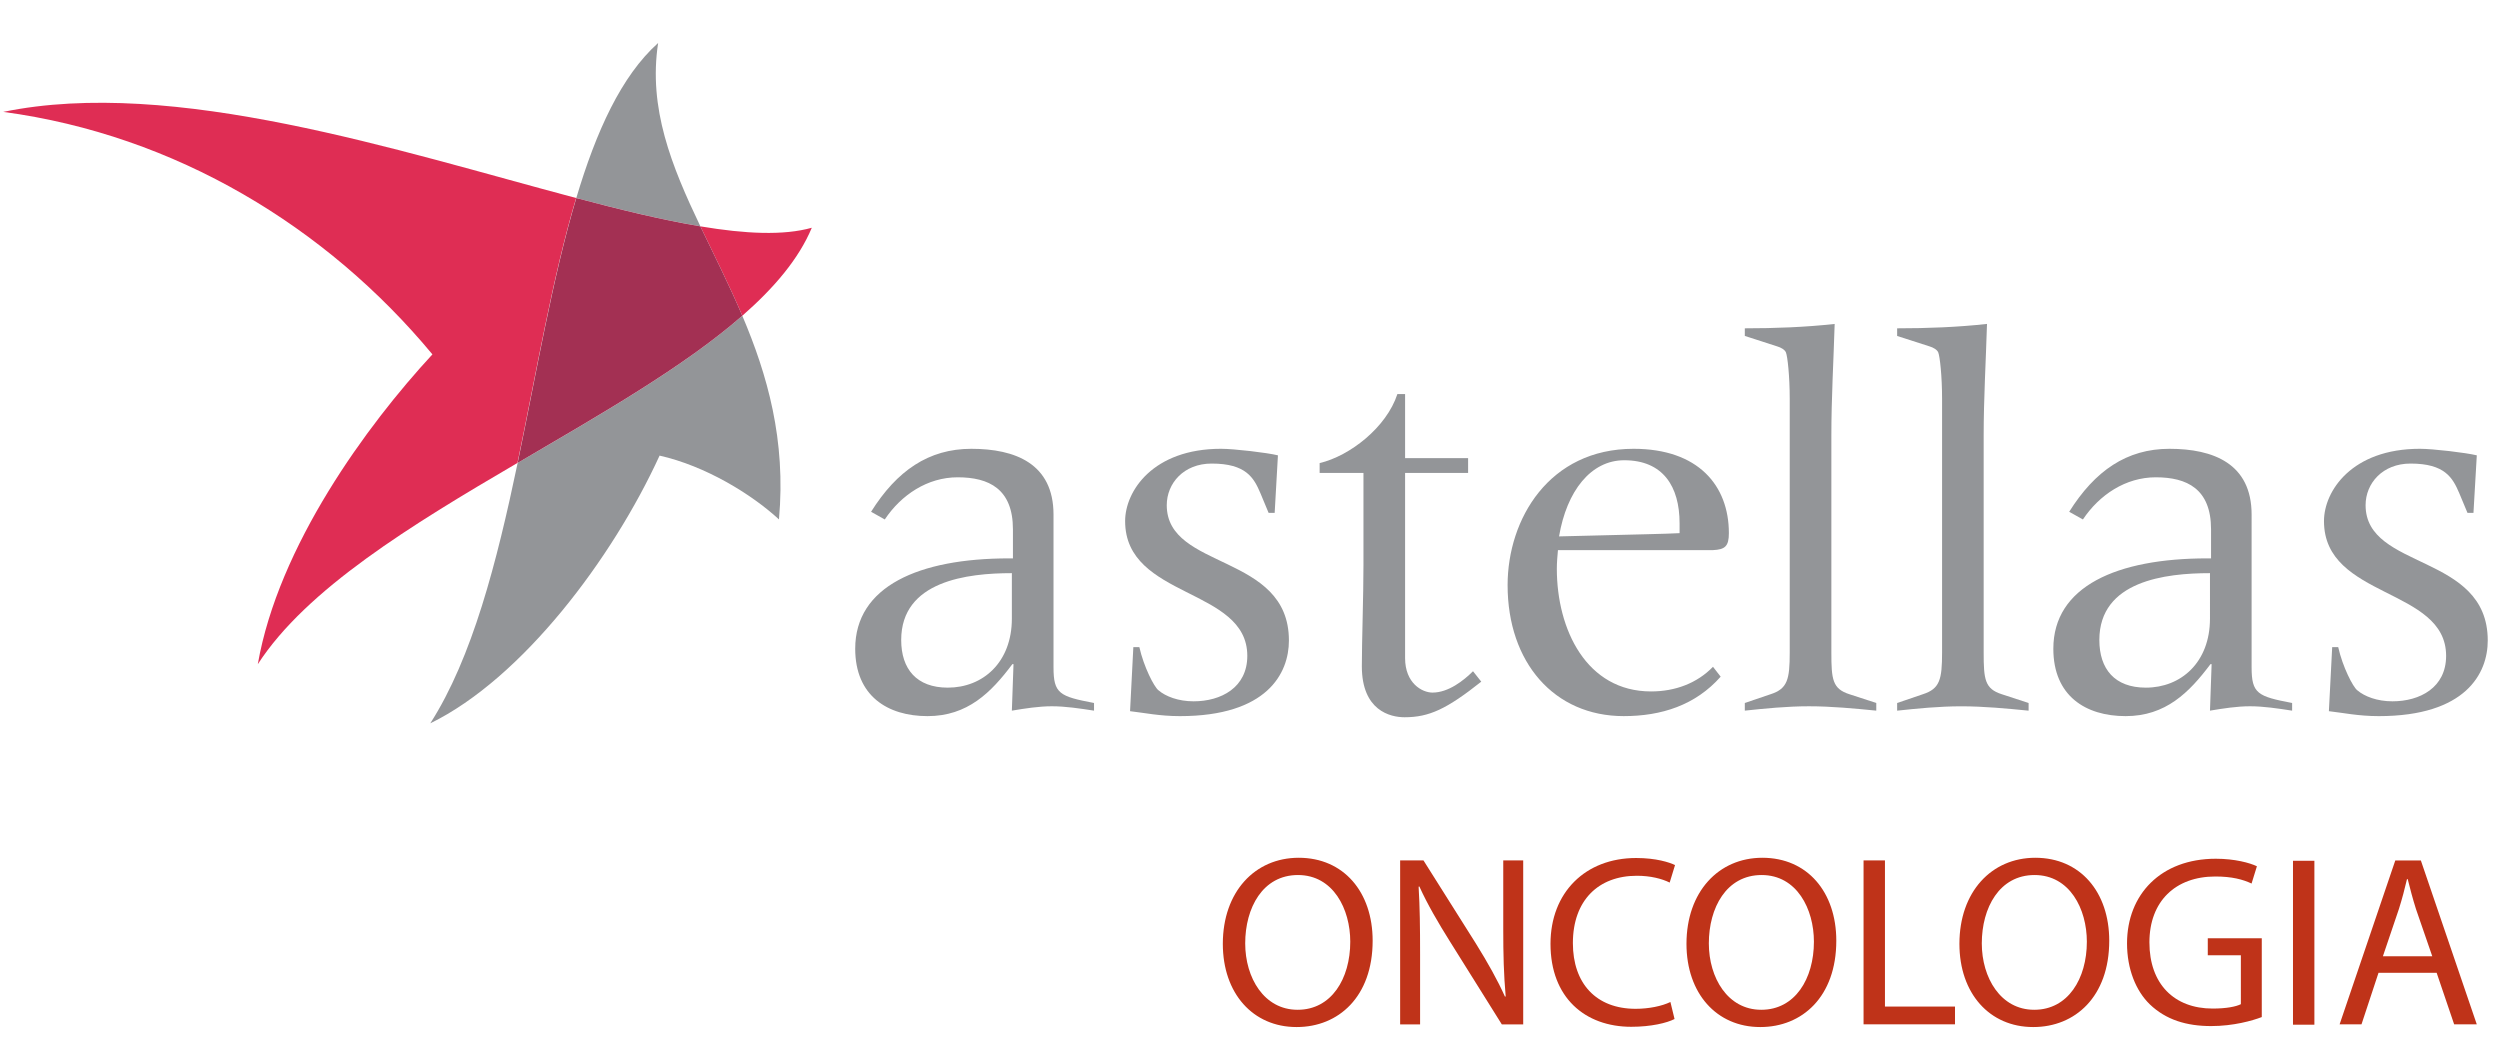 <svg xmlns:xlink="http://www.w3.org/1999/xlink" xmlns="http://www.w3.org/2000/svg" xmlns:svg="http://www.w3.org/2000/svg" id="svg1" width="2595.93" height="1092.485" viewBox="0 0 2595.93 1092.485"><defs id="defs1"><clipPath clipPathUnits="userSpaceOnUse" id="clipPath2"><path d="M 0,2834.646 H 2267.717 V 0 H 0 Z" transform="translate(-1072.519,-1440.544)" id="path2"></path></clipPath><clipPath clipPathUnits="userSpaceOnUse" id="clipPath4"><path d="M 0,2834.646 H 2267.717 V 0 H 0 Z" transform="translate(-1311.025,-1311.245)" id="path4"></path></clipPath><clipPath clipPathUnits="userSpaceOnUse" id="clipPath6"><path d="M 0,2834.646 H 2267.717 V 0 H 0 Z" transform="translate(-1428.791,-1475.549)" id="path6"></path></clipPath><clipPath clipPathUnits="userSpaceOnUse" id="clipPath8"><path d="M 0,2834.646 H 2267.717 V 0 H 0 Z" transform="translate(-1590.099,-1325.746)" id="path8"></path></clipPath><clipPath clipPathUnits="userSpaceOnUse" id="clipPath10"><path d="M 0,2834.646 H 2267.717 V 0 H 0 Z" transform="translate(-1722.806,-1293.336)" id="path10"></path></clipPath><clipPath clipPathUnits="userSpaceOnUse" id="clipPath12"><path d="M 0,2834.646 H 2267.717 V 0 H 0 Z" transform="translate(-1884.957,-1352.233)" id="path12"></path></clipPath><clipPath clipPathUnits="userSpaceOnUse" id="clipPath14"><path d="M 0,2834.646 H 2267.717 V 0 H 0 Z" transform="translate(-951.891,-1352.233)" id="path14"></path></clipPath><clipPath clipPathUnits="userSpaceOnUse" id="clipPath16"><path d="M 0,2834.646 H 2267.717 V 0 H 0 Z" transform="translate(-2006.147,-1440.544)" id="path16"></path></clipPath><clipPath clipPathUnits="userSpaceOnUse" id="clipPath18"><path d="M 0,2834.646 H 2267.717 V 0 H 0 Z" transform="translate(-741.969,-1588.069)" id="path18"></path></clipPath><clipPath clipPathUnits="userSpaceOnUse" id="clipPath20"><path d="M 0,2834.646 H 2267.717 V 0 H 0 Z" transform="translate(-676.412,-1800.506)" id="path20"></path></clipPath><clipPath clipPathUnits="userSpaceOnUse" id="clipPath22"><path d="M 0,2834.646 H 2267.717 V 0 H 0 Z" transform="translate(-166.413,-1746.841)" id="path22"></path></clipPath><clipPath clipPathUnits="userSpaceOnUse" id="clipPath24"><path d="M 0,2834.646 H 2267.717 V 0 H 0 Z" transform="translate(-709.307,-1657.703)" id="path24"></path></clipPath><clipPath clipPathUnits="userSpaceOnUse" id="clipPath26"><path d="M 0,2834.646 H 2267.717 V 0 H 0 Z" transform="translate(-709.307,-1657.703)" id="path26"></path></clipPath><clipPath clipPathUnits="userSpaceOnUse" id="clipPath28"><path d="M 0,2834.646 H 2267.717 V 0 H 0 Z" transform="translate(-1173.574,-1034.14)" id="path28"></path></clipPath><clipPath clipPathUnits="userSpaceOnUse" id="clipPath30"><path d="M 0,2834.646 H 2267.717 V 0 H 0 Z" transform="translate(-1254.273,-1036.224)" id="path30"></path></clipPath><clipPath clipPathUnits="userSpaceOnUse" id="clipPath32"><path d="M 0,2834.646 H 2267.717 V 0 H 0 Z" transform="translate(-1467.975,-1040.392)" id="path32"></path></clipPath><clipPath clipPathUnits="userSpaceOnUse" id="clipPath34"><path d="M 0,2834.646 H 2267.717 V 0 H 0 Z" transform="translate(-1534.659,-1034.14)" id="path34"></path></clipPath><clipPath clipPathUnits="userSpaceOnUse" id="clipPath36"><path d="M 0,2834.646 H 2267.717 V 0 H 0 Z" transform="translate(-1615.169,-1163.919)" id="path36"></path></clipPath><clipPath clipPathUnits="userSpaceOnUse" id="clipPath38"><path d="M 0,2834.646 H 2267.717 V 0 H 0 Z" transform="translate(-1747.215,-1034.14)" id="path38"></path></clipPath><clipPath clipPathUnits="userSpaceOnUse" id="clipPath40"><path d="M 0,2834.646 H 2267.717 V 0 H 0 Z" transform="translate(-1925.294,-1041.907)" id="path40"></path></clipPath><clipPath clipPathUnits="userSpaceOnUse" id="clipPath42"><path d="M 0,2834.646 H 2267.717 V 0 H 0 Z" transform="translate(0,-2.5e-5)" id="path42"></path></clipPath><clipPath clipPathUnits="userSpaceOnUse" id="clipPath44"><path d="M 0,2834.646 H 2267.717 V 0 H 0 Z" transform="translate(-2016.214,-1076.389)" id="path44"></path></clipPath></defs><g id="layer-MC0" transform="translate(-218.497,-1334.226)"><path id="path1" d="m 0,0 c 0,17.067 13.201,32.429 35.002,32.429 26.829,0 32.856,-11.113 37.942,-23.05 l 6.395,-15.362 h 4.719 l 2.543,44.822 c -8.497,2.087 -34.12,5.101 -44.366,5.101 -52.893,0 -74.665,-32.856 -74.665,-56.333 0,-60.581 95.172,-51.613 95.172,-104.947 0,-24.771 -20.507,-35.429 -41.852,-35.429 -11.937,0 -21.772,3.822 -27.299,8.556 -3.411,2.529 -11.511,18.332 -14.936,33.665 h -4.69 l -2.558,-49.91 c 11.07,-1.263 23.036,-3.851 38.824,-3.851 67.873,0 84.926,33.282 84.926,58.905 C 95.157,-37.104 0,-50.791 0,0" style="fill:#939598;fill-opacity:1;fill-rule:nonzero;stroke:none" transform="matrix(1.333,0,0,-1.333,1430.026,1858.808)" clip-path="url(#clipPath2)"></path><path id="path3" d="m 0,0 c -7.248,-7.247 -19.169,-16.641 -31.547,-16.641 -8.1,0 -21.36,7.262 -21.36,26.872 v 144.243 h 49.085 v 11.525 h -49.085 v 49.909 h -5.998 c -8.497,-26.02 -37.09,-48.233 -60.567,-53.775 v -7.659 h 34.135 V 82.779 c 0,-23.874 -1.264,-59.728 -1.264,-78.957 0,-34.547 22.183,-39.676 33.268,-39.676 19.198,0 32.855,6.409 59.757,27.725" style="fill:#939598;fill-opacity:1;fill-rule:nonzero;stroke:none" transform="matrix(1.333,0,0,-1.333,1748.033,2031.207)" clip-path="url(#clipPath4)"></path><path id="path5" d="m 0,0 c 30.299,0 43.117,-20.493 43.117,-49.085 v -7.704 C 36.708,-57.2 30.754,-57.2 17.082,-57.641 l -67.857,-1.676 C -44.792,-23.933 -25.99,0 0,0 m 69.138,-70.004 c 9.393,0.441 12.378,2.984 12.378,13.215 0,37.149 -23.904,65.712 -74.253,65.712 -65.698,0 -98.112,-54.598 -98.112,-106.241 0,-60.155 36.251,-101.993 90.438,-101.993 29.445,0 55.891,8.526 75.531,30.725 l -5.982,7.703 c -12.378,-12.804 -29.446,-19.2 -48.234,-19.2 -50.335,0 -73.4,48.218 -73.4,95.584 0,4.69 0.427,9.805 0.868,14.495 z" style="fill:#939598;fill-opacity:1;fill-rule:nonzero;stroke:none" transform="matrix(1.333,0,0,-1.333,1905.054,1812.135)" clip-path="url(#clipPath6)"></path><path id="path7" d="m 0,0 v 168.983 c 0,29.004 1.69,58.023 2.572,87.042 -23.065,-2.543 -46.527,-3.41 -69.989,-3.41 v -5.939 l 25.152,-8.115 c 2.999,-0.867 5.998,-2.587 6.866,-4.704 1.25,-2.999 2.969,-18.361 2.969,-36.281 V 0 c 0,-20.89 -1.719,-28.182 -14.935,-32.43 l -20.052,-6.806 v -5.968 c 15.773,1.676 32.841,3.395 49.938,3.395 17.479,0 35.399,-1.719 52.466,-3.395 v 5.968 L 14.068,-32.43 C 0.853,-28.182 0,-20.89 0,0" style="fill:#939598;fill-opacity:1;fill-rule:nonzero;stroke:none" transform="matrix(1.333,0,0,-1.333,2120.133,2011.872)" clip-path="url(#clipPath8)"></path><path id="path9" d="m 0,0 c -13.216,4.248 -14.099,11.495 -14.099,32.429 v 168.939 c 0,29.019 1.721,58.068 2.603,87.087 -23.051,-2.559 -46.542,-3.426 -70.005,-3.426 v -5.953 l 25.183,-8.1 c 2.969,-0.882 5.954,-2.588 6.836,-4.719 1.249,-2.999 2.984,-18.347 2.984,-36.252 V 32.429 C -46.498,11.495 -48.233,4.248 -61.449,0 l -20.052,-6.836 v -5.969 c 15.789,1.691 32.842,3.396 49.924,3.396 17.478,0 35.414,-1.705 52.481,-3.396 v 5.969" style="fill:#939598;fill-opacity:1;fill-rule:nonzero;stroke:none" transform="matrix(1.333,0,0,-1.333,2297.075,2055.086)" clip-path="url(#clipPath10)"></path><path id="path11" d="m 0,0 c 0,-34.149 -22.609,-53.789 -49.938,-53.789 -24.315,0 -36.237,14.509 -36.237,37.118 0,46.102 51.628,52.07 86.175,52.07 m 32.429,-73.4 V 81.044 c 0,39.706 -29.857,51.217 -64.006,51.217 -33.282,0 -58.009,-17.082 -78.09,-49.055 l 10.688,-5.984 c 12.804,19.199 33.282,32.841 56.744,32.841 24.3,0 43.073,-8.967 43.073,-40.529 V 46.909 h -2.984 c -70.402,0 -119.87,-21.801 -119.87,-70.4 0,-36.708 25.139,-52.482 56.319,-52.482 31.15,0 49.497,18.362 66.108,40.515 H 1.278 L 0,-71.71 c 10.231,1.706 20.904,3.411 31.15,3.411 10.703,0 21.757,-1.705 32.841,-3.411 v 5.969 c -26.857,5.131 -31.562,7.262 -31.562,27.74" style="fill:#939598;fill-opacity:1;fill-rule:nonzero;stroke:none" transform="matrix(1.333,0,0,-1.333,2513.276,1976.556)" clip-path="url(#clipPath12)"></path><path id="path13" d="m 0,0 c 0,-34.149 -22.595,-53.789 -49.894,-53.789 -24.33,0 -36.311,14.509 -36.311,37.118 0,46.102 51.659,52.07 86.205,52.07 m 32.444,-73.4 V 81.044 c 0,39.706 -29.886,51.217 -64.021,51.217 -33.282,0 -58.023,-17.082 -78.09,-49.055 l 10.673,-5.984 c 12.789,19.199 33.311,32.841 56.744,32.841 24.33,0 43.088,-8.967 43.088,-40.529 V 46.909 h -2.97 c -70.416,0 -119.898,-21.801 -119.898,-70.4 0,-36.708 25.182,-52.482 56.347,-52.482 31.137,0 49.497,18.362 66.095,40.515 H 1.279 L 0,-71.71 c 10.246,1.706 20.904,3.411 31.15,3.411 10.673,0 21.757,-1.705 32.856,-3.411 v 5.969 c -26.902,5.131 -31.562,7.262 -31.562,27.74" style="fill:#939598;fill-opacity:1;fill-rule:nonzero;stroke:none" transform="matrix(1.333,0,0,-1.333,1269.188,1976.556)" clip-path="url(#clipPath14)"></path><path id="path15" d="m 0,0 c 0,17.067 13.23,32.429 35.002,32.429 26.872,0 32.841,-11.113 37.957,-23.05 l 6.409,-15.362 h 4.66 l 2.602,44.822 c -8.556,2.087 -34.15,5.101 -44.366,5.101 -52.937,0 -74.679,-32.856 -74.679,-56.333 0,-60.581 95.142,-51.613 95.142,-104.947 0,-24.771 -20.463,-35.429 -41.838,-35.429 -11.937,0 -21.743,3.822 -27.314,8.556 -3.381,2.529 -11.496,18.332 -14.906,33.665 h -4.69 l -2.572,-49.91 c 11.084,-1.263 23.05,-3.851 38.824,-3.851 67.843,0 84.925,33.282 84.925,58.905 C 95.156,-37.104 0,-50.791 0,0" style="fill:#939598;fill-opacity:1;fill-rule:nonzero;stroke:none" transform="matrix(1.333,0,0,-1.333,2674.863,1858.808)" clip-path="url(#clipPath16)"></path><path id="path17" d="m 0,0 c -45.645,-39.927 -110.637,-76.943 -175.01,-114.65 -16.259,-77.62 -35.341,-151.813 -68.064,-202.854 71.753,35.091 141.949,128.469 178.627,208.572 35.722,-8.07 71.386,-29.842 92.996,-49.702 C 34.149,-96.745 19.479,-45.881 0,0" style="fill:#939598;fill-opacity:1;fill-rule:nonzero;stroke:none" transform="matrix(1.333,0,0,-1.333,989.292,1662.108)" clip-path="url(#clipPath18)"></path><path id="path19" d="M 0,0 C -28.696,-25.667 -48.306,-68.917 -63.742,-120.765 -28.725,-130.056 3.925,-137.921 32.9,-142.816 10.393,-95.686 -7.762,-50.849 0,0" style="fill:#939598;fill-opacity:1;fill-rule:nonzero;stroke:none" transform="matrix(1.333,0,0,-1.333,901.883,1378.859)" clip-path="url(#clipPath20)"></path><path id="path21" d="m 0,0 c 134.452,-18.067 251.91,-89.629 334.306,-188.888 -51.114,-55.259 -119.986,-149.314 -136.024,-241.354 37.986,58.685 119.545,108.343 202.265,156.796 14.833,70.946 27.314,144.742 45.719,206.353 C 307.904,-30.416 132.497,27.299 0,0" style="fill:#df2d54;fill-opacity:1;fill-rule:nonzero;stroke:none" transform="matrix(1.333,0,0,-1.333,221.884,1450.412)" clip-path="url(#clipPath22)"></path><path id="path23" d="m 0,0 c 10.672,-22.433 22.345,-45.337 32.665,-69.637 24.888,21.772 44.072,44.41 54.142,68.549 C 64.786,-7.277 35.09,-5.895 0,0" style="fill:#df2d54;fill-opacity:1;fill-rule:nonzero;stroke:none" transform="matrix(1.333,0,0,-1.333,945.743,1569.263)" clip-path="url(#clipPath24)"></path><path id="path25" d="m 0,0 c -28.975,4.866 -61.625,12.745 -96.642,22.051 -18.376,-61.625 -30.871,-135.407 -45.689,-206.338 64.315,37.737 129.351,74.723 174.996,114.65 C 22.345,-45.337 10.672,-22.433 0,0" style="fill:#a33053;fill-opacity:1;fill-rule:nonzero;stroke:none" transform="matrix(1.333,0,0,-1.333,945.743,1569.263)" clip-path="url(#clipPath26)"></path><path id="path27" d="m 0,0 c -33.915,0 -57.406,26.152 -57.406,64.8 0,40.545 25.006,67.064 59.111,67.064 35.046,0 57.597,-26.711 57.597,-64.609 C 59.302,23.491 32.591,0 0.191,0 Z m 0.955,13.451 c 26.138,0 40.912,24.065 40.912,53.054 0,25.389 -13.26,51.908 -40.735,51.908 -27.476,0 -41.103,-25.579 -41.103,-53.23 0,-26.917 14.774,-51.732 40.735,-51.732 z" style="fill:#bf3319;fill-opacity:1;fill-rule:nonzero;stroke:none" transform="matrix(1.333,0,0,-1.333,1564.766,2400.68)" clip-path="url(#clipPath28)"></path><path id="path29" d="M 0,0 V 127.704 H 18.185 L 58.92,63.096 C 68.21,48.13 75.781,34.679 81.662,21.596 l 0.558,0.191 c -1.514,17.053 -1.896,32.591 -1.896,52.29 v 53.627 H 95.862 V 0 H 79.192 L 38.647,64.801 c -8.908,14.2 -17.434,28.798 -23.682,42.632 l -0.573,-0.192 C 15.347,91.13 15.539,75.782 15.539,54.569 V 0 Z" style="fill:#bf3319;fill-opacity:1;fill-rule:nonzero;stroke:none" transform="matrix(1.333,0,0,-1.333,1672.364,2397.901)" clip-path="url(#clipPath30)"></path><path id="path31" d="m 0,0 c -5.88,-3.028 -18.185,-6.057 -33.723,-6.057 -36.002,0 -62.904,22.728 -62.904,64.595 0,39.985 27.094,66.888 66.697,66.888 15.715,0 25.947,-3.411 30.313,-5.498 l -4.176,-13.643 c -6.057,3.028 -14.965,5.307 -25.578,5.307 -29.931,0 -49.821,-19.14 -49.821,-52.481 0,-31.268 17.994,-51.158 48.88,-51.158 10.231,0 20.462,2.088 27.093,5.307 z" style="fill:#bf3319;fill-opacity:1;fill-rule:nonzero;stroke:none" transform="matrix(1.333,0,0,-1.333,1957.3,2392.344)" clip-path="url(#clipPath32)"></path><path id="path33" d="m 0,0 c -33.914,0 -57.406,26.152 -57.406,64.8 0,40.545 25.006,67.064 59.111,67.064 35.047,0 57.598,-26.711 57.598,-64.609 C 59.303,23.491 32.591,0 0.191,0 Z m 0.94,13.451 c 26.153,0 40.927,24.065 40.927,53.054 0,25.389 -13.26,51.908 -40.735,51.908 -27.476,0 -41.117,-25.579 -41.117,-53.23 0,-26.917 14.789,-51.732 40.735,-51.732 z" style="fill:#bf3319;fill-opacity:1;fill-rule:nonzero;stroke:none" transform="matrix(1.333,0,0,-1.333,2046.212,2400.68)" clip-path="url(#clipPath34)"></path><path id="path35" d="m 0,0 v -127.689 h 71.238 v 13.833 H 16.67 V 0 Z" style="fill:#bf3319;fill-opacity:1;fill-rule:nonzero;stroke:none" transform="matrix(1.333,0,0,-1.333,2153.558,2227.642)" clip-path="url(#clipPath36)"></path><path id="path37" d="m 0,0 c -33.914,0 -57.405,26.152 -57.405,64.8 0,40.545 25.006,67.064 59.111,67.064 35.046,0 57.597,-26.711 57.597,-64.609 C 59.303,23.491 32.592,0 0.191,0 Z m 0.956,13.451 c 26.138,0 40.911,24.065 40.911,53.054 0,25.389 -13.26,51.908 -40.735,51.908 -27.46,0 -41.103,-25.579 -41.103,-53.23 0,-26.917 14.775,-51.732 40.736,-51.732 z" style="fill:#bf3319;fill-opacity:1;fill-rule:nonzero;stroke:none" transform="matrix(1.333,0,0,-1.333,2329.619,2400.68)" clip-path="url(#clipPath38)"></path><path id="path39" d="m 0,0 c -7.395,-2.838 -22.169,-7.013 -39.412,-7.013 -19.317,0 -35.237,4.925 -47.734,16.862 -10.996,10.614 -17.817,27.667 -17.817,47.556 0,38.09 26.344,65.933 69.152,65.933 14.789,0 26.535,-3.22 32.018,-5.866 l -4.16,-13.451 c -6.821,3.219 -15.348,5.483 -28.24,5.483 -31.063,0 -51.334,-19.316 -51.334,-51.334 0,-32.4 19.316,-51.54 49.261,-51.54 10.79,0 18.185,1.514 21.978,3.41 V 48.129 H -42.059 V 61.39 H 0 Z" style="fill:#bf3319;fill-opacity:1;fill-rule:nonzero;stroke:none" transform="matrix(1.333,0,0,-1.333,2567.058,2390.324)" clip-path="url(#clipPath40)"></path><path id="path41" d="m 1950.094,1036.227 h 16.67 v 127.689 h -16.67 z" style="fill:#bf3319;fill-opacity:1;fill-rule:nonzero;stroke:none" transform="matrix(1.333,0,0,-1.333,0,3779.533)" clip-path="url(#clipPath42)"></path><path id="path43" d="M 0,0 -13.26,-40.162 H -30.312 L 13.069,87.527 H 32.974 L 76.546,-40.162 H 58.92 L 45.277,0 Z M 41.867,12.878 29.181,49.645 c -2.647,8.334 -4.557,15.906 -6.439,23.299 H 22.169 C 20.463,65.551 18.376,57.598 15.921,49.82 L 3.41,12.878 Z" style="fill:#bf3319;fill-opacity:1;fill-rule:nonzero;stroke:none" transform="matrix(1.333,0,0,-1.333,2688.285,2344.348)" clip-path="url(#clipPath44)"></path></g></svg>